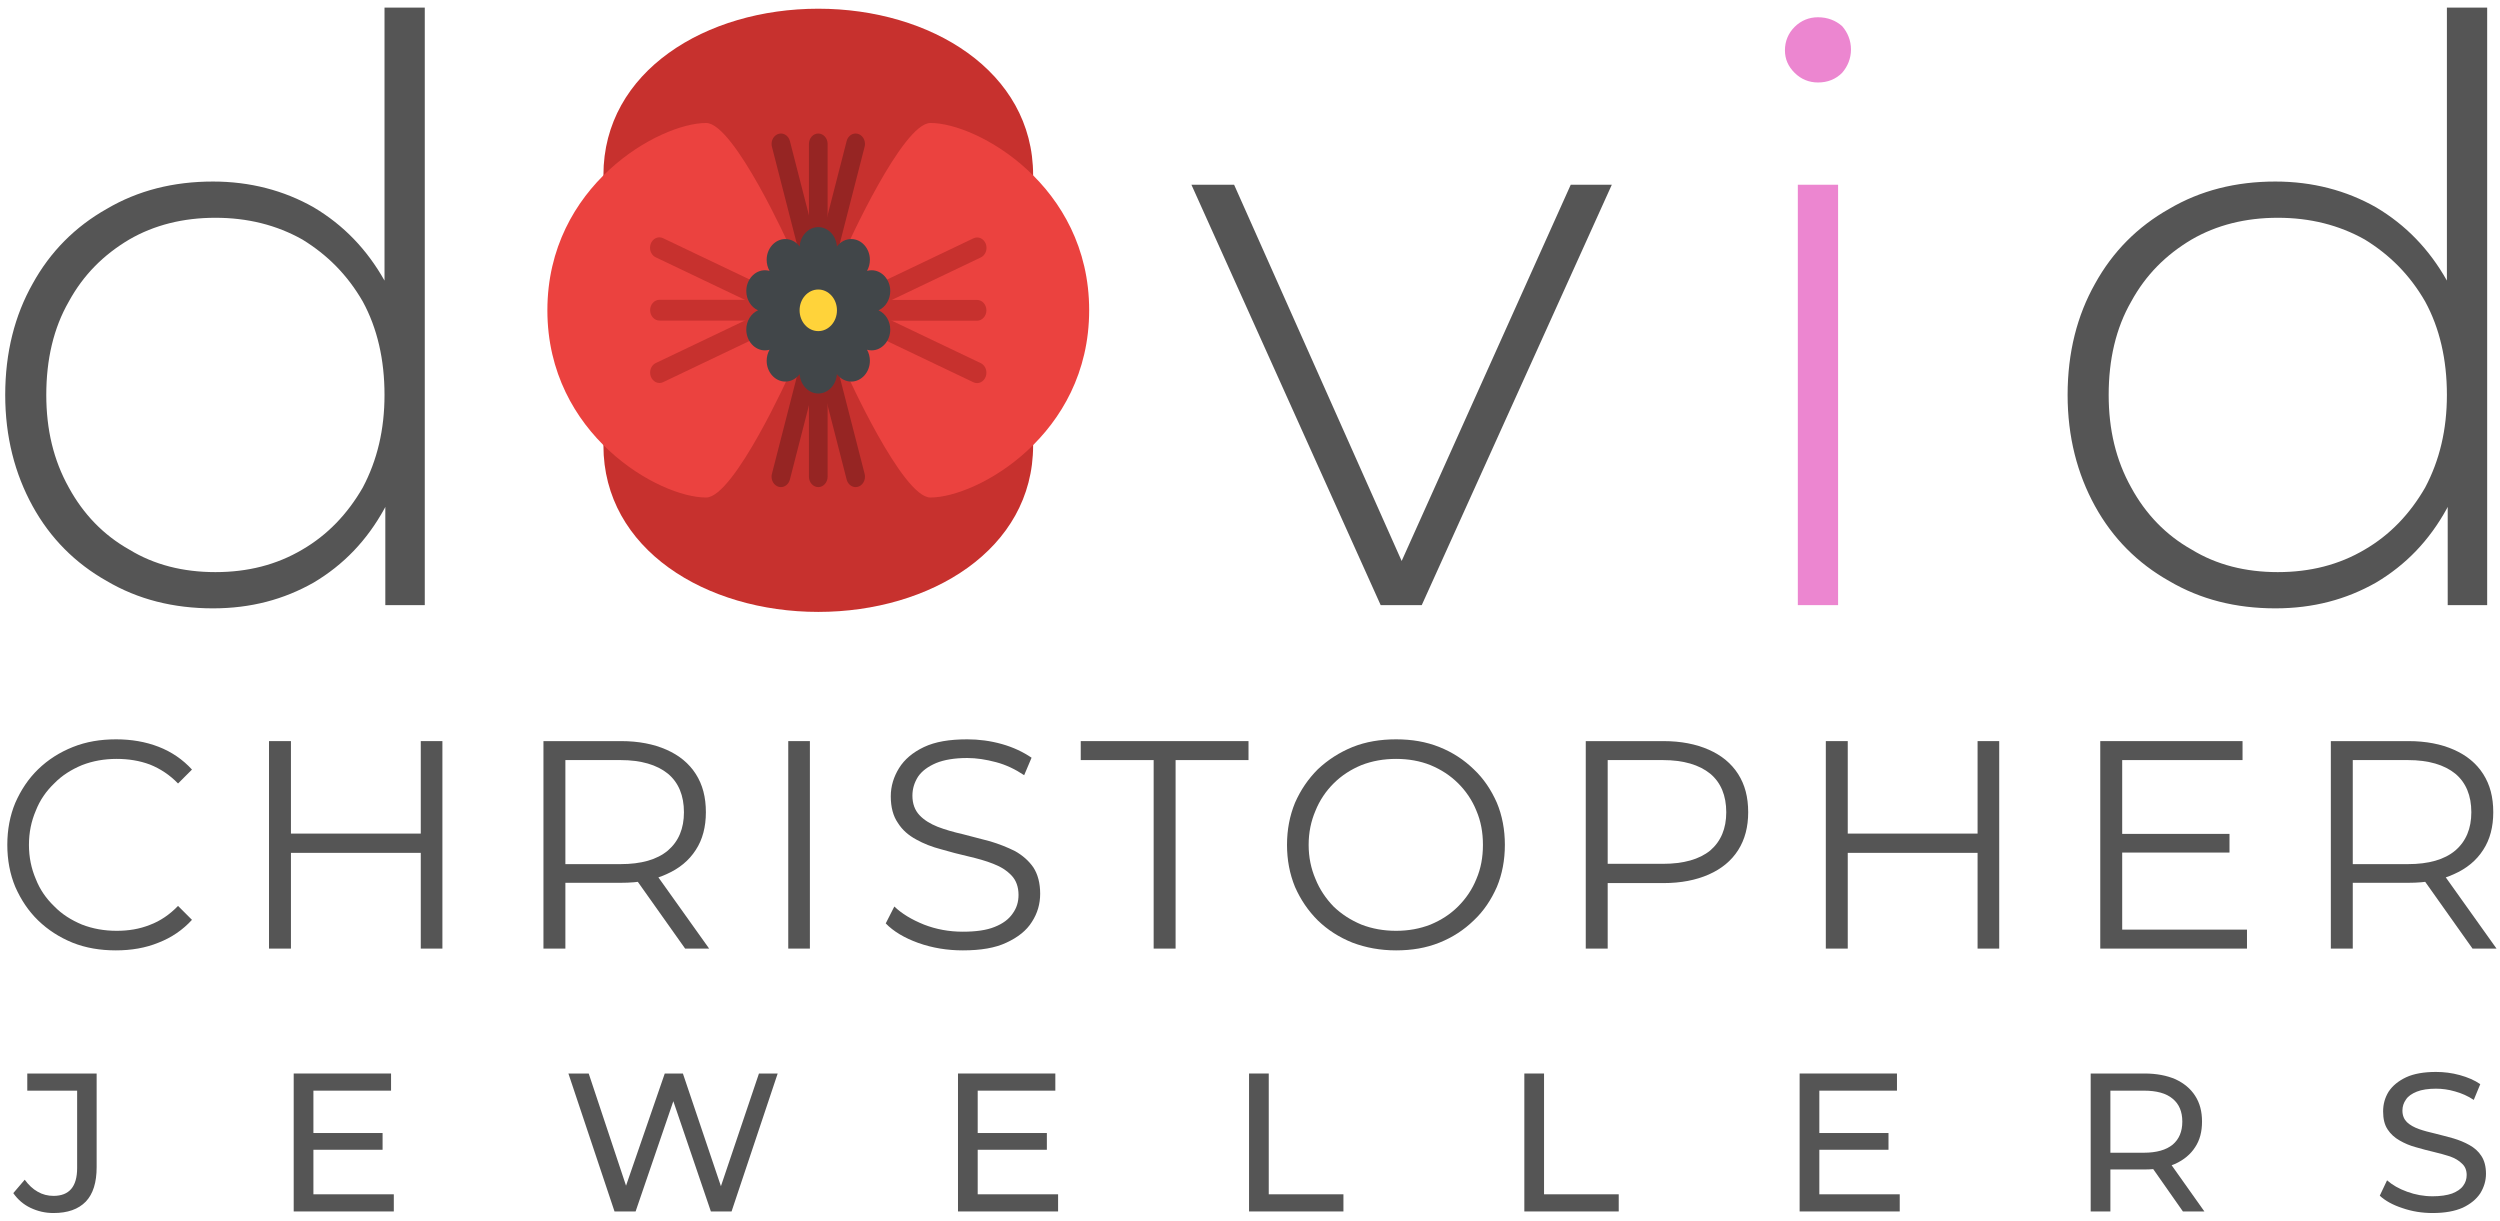 <?xml version="1.0" encoding="UTF-8" standalone="no"?>
<!DOCTYPE svg PUBLIC "-//W3C//DTD SVG 1.1//EN" "http://www.w3.org/Graphics/SVG/1.1/DTD/svg11.dtd">
<svg width="100%" height="100%" viewBox="0 0 850 415" version="1.1" xmlns="http://www.w3.org/2000/svg" xmlns:xlink="http://www.w3.org/1999/xlink" xml:space="preserve" xmlns:serif="http://www.serif.com/" style="fill-rule:evenodd;clip-rule:evenodd;stroke-linejoin:round;stroke-miterlimit:2;">
    <rect id="Page-1" serif:id="Page 1" x="0" y="0" width="850" height="415" style="fill:none;"/>
    <g id="Page-11" serif:id="Page 1">
        <g id="Text">
            <g>
                <g transform="matrix(273.804,0,0,273.804,-11.644,205.744)">
                    <path d="M0.307,0.004C0.258,0.004 0.214,-0.007 0.175,-0.03C0.136,-0.052 0.105,-0.083 0.083,-0.123C0.061,-0.163 0.049,-0.209 0.049,-0.261C0.049,-0.314 0.061,-0.36 0.083,-0.399C0.105,-0.439 0.136,-0.47 0.175,-0.492C0.214,-0.515 0.258,-0.526 0.307,-0.526C0.353,-0.526 0.395,-0.515 0.432,-0.494C0.469,-0.472 0.498,-0.442 0.52,-0.403C0.541,-0.363 0.552,-0.316 0.552,-0.261C0.552,-0.207 0.541,-0.16 0.52,-0.12C0.498,-0.08 0.469,-0.05 0.432,-0.028C0.395,-0.007 0.354,0.004 0.307,0.004ZM0.31,-0.041C0.35,-0.041 0.386,-0.05 0.418,-0.069C0.449,-0.087 0.474,-0.113 0.493,-0.146C0.511,-0.18 0.52,-0.218 0.52,-0.261C0.52,-0.305 0.511,-0.344 0.493,-0.377C0.474,-0.41 0.449,-0.435 0.418,-0.454C0.386,-0.472 0.35,-0.481 0.31,-0.481C0.27,-0.481 0.234,-0.472 0.203,-0.454C0.171,-0.435 0.146,-0.41 0.128,-0.377C0.109,-0.344 0.1,-0.305 0.1,-0.261C0.1,-0.218 0.109,-0.18 0.128,-0.146C0.146,-0.113 0.171,-0.087 0.203,-0.069C0.234,-0.05 0.27,-0.041 0.31,-0.041ZM0.521,-0L0.521,-0.171L0.53,-0.262L0.52,-0.353L0.52,-0.742L0.57,-0.742L0.57,-0L0.521,-0Z" style="fill:rgb(85,85,85);fill-rule:nonzero;"/>
                </g>
                <g transform="matrix(273.804,0,0,273.804,404.265,205.744)">
                    <path d="M0.238,-0L0.003,-0.522L0.056,-0.522L0.276,-0.028L0.252,-0.028L0.474,-0.522L0.525,-0.522L0.289,-0L0.238,-0Z" style="fill:rgb(85,85,85);fill-rule:nonzero;"/>
                </g>
                <g transform="matrix(273.804,0,0,273.804,582.237,205.744)">
                    <path d="M0.106,-0L0.106,-0.522L0.156,-0.522L0.156,-0L0.106,-0ZM0.131,-0.649C0.12,-0.649 0.11,-0.653 0.102,-0.661C0.094,-0.669 0.09,-0.678 0.09,-0.689C0.09,-0.7 0.094,-0.71 0.102,-0.718C0.11,-0.726 0.12,-0.73 0.131,-0.73C0.143,-0.73 0.153,-0.726 0.161,-0.719C0.168,-0.711 0.172,-0.701 0.172,-0.69C0.172,-0.679 0.168,-0.669 0.161,-0.661C0.153,-0.653 0.143,-0.649 0.131,-0.649Z" style="fill:rgb(236,134,208);fill-rule:nonzero;"/>
                </g>
                <g transform="matrix(273.804,0,0,273.804,689.569,205.744)">
                    <path d="M0.307,0.004C0.258,0.004 0.214,-0.007 0.175,-0.03C0.136,-0.052 0.105,-0.083 0.083,-0.123C0.061,-0.163 0.049,-0.209 0.049,-0.261C0.049,-0.314 0.061,-0.36 0.083,-0.399C0.105,-0.439 0.136,-0.47 0.175,-0.492C0.214,-0.515 0.258,-0.526 0.307,-0.526C0.353,-0.526 0.395,-0.515 0.432,-0.494C0.469,-0.472 0.498,-0.442 0.52,-0.403C0.541,-0.363 0.552,-0.316 0.552,-0.261C0.552,-0.207 0.541,-0.16 0.52,-0.12C0.498,-0.08 0.469,-0.05 0.432,-0.028C0.395,-0.007 0.354,0.004 0.307,0.004ZM0.31,-0.041C0.35,-0.041 0.386,-0.05 0.418,-0.069C0.449,-0.087 0.474,-0.113 0.493,-0.146C0.511,-0.18 0.52,-0.218 0.52,-0.261C0.52,-0.305 0.511,-0.344 0.493,-0.377C0.474,-0.41 0.449,-0.435 0.418,-0.454C0.386,-0.472 0.35,-0.481 0.31,-0.481C0.27,-0.481 0.234,-0.472 0.203,-0.454C0.171,-0.435 0.146,-0.41 0.128,-0.377C0.109,-0.344 0.1,-0.305 0.1,-0.261C0.1,-0.218 0.109,-0.18 0.128,-0.146C0.146,-0.113 0.171,-0.087 0.203,-0.069C0.234,-0.05 0.27,-0.041 0.31,-0.041ZM0.521,-0L0.521,-0.171L0.53,-0.262L0.52,-0.353L0.52,-0.742L0.57,-0.742L0.57,-0L0.521,-0Z" style="fill:rgb(85,85,85);fill-rule:nonzero;"/>
                </g>
                <g transform="matrix(100.779,0,0,100.779,-2.755,322.523)">
                    <path d="M0.418,0.006C0.366,0.006 0.317,-0.002 0.272,-0.02C0.228,-0.038 0.189,-0.063 0.156,-0.095C0.123,-0.127 0.098,-0.165 0.079,-0.208C0.061,-0.251 0.052,-0.299 0.052,-0.35C0.052,-0.401 0.061,-0.449 0.079,-0.492C0.098,-0.535 0.123,-0.573 0.156,-0.605C0.189,-0.637 0.228,-0.662 0.273,-0.68C0.318,-0.698 0.366,-0.706 0.419,-0.706C0.47,-0.706 0.518,-0.698 0.562,-0.681C0.606,-0.664 0.644,-0.638 0.675,-0.604L0.628,-0.557C0.6,-0.586 0.568,-0.607 0.533,-0.621C0.498,-0.634 0.461,-0.64 0.421,-0.64C0.379,-0.64 0.34,-0.633 0.304,-0.619C0.268,-0.604 0.236,-0.584 0.21,-0.557C0.183,-0.531 0.162,-0.501 0.148,-0.465C0.133,-0.43 0.125,-0.392 0.125,-0.35C0.125,-0.308 0.133,-0.27 0.148,-0.235C0.162,-0.199 0.183,-0.169 0.21,-0.143C0.236,-0.116 0.268,-0.096 0.304,-0.081C0.34,-0.067 0.379,-0.06 0.421,-0.06C0.461,-0.06 0.498,-0.066 0.533,-0.08C0.568,-0.093 0.6,-0.115 0.628,-0.144L0.675,-0.097C0.644,-0.063 0.606,-0.037 0.562,-0.02C0.518,-0.002 0.47,0.006 0.418,0.006Z" style="fill:rgb(85,85,85);fill-rule:nonzero;"/>
                </g>
                <g transform="matrix(100.779,0,0,100.779,79.974,322.523)">
                    <path d="M0.626,-0.7L0.699,-0.7L0.699,-0L0.626,-0L0.626,-0.7ZM0.188,-0L0.114,-0L0.114,-0.7L0.188,-0.7L0.188,-0ZM0.633,-0.323L0.18,-0.323L0.18,-0.388L0.633,-0.388L0.633,-0.323Z" style="fill:rgb(85,85,85);fill-rule:nonzero;"/>
                </g>
                <g transform="matrix(100.779,0,0,100.779,173.284,322.523)">
                    <path d="M0.114,-0L0.114,-0.7L0.376,-0.7C0.435,-0.7 0.486,-0.69 0.529,-0.671C0.572,-0.652 0.605,-0.625 0.628,-0.589C0.651,-0.553 0.662,-0.511 0.662,-0.46C0.662,-0.411 0.651,-0.368 0.628,-0.333C0.605,-0.297 0.572,-0.27 0.529,-0.251C0.486,-0.231 0.435,-0.222 0.376,-0.222L0.155,-0.222L0.188,-0.256L0.188,-0L0.114,-0ZM0.592,-0L0.412,-0.254L0.492,-0.254L0.673,-0L0.592,-0ZM0.188,-0.25L0.155,-0.285L0.374,-0.285C0.444,-0.285 0.497,-0.3 0.534,-0.331C0.57,-0.362 0.588,-0.405 0.588,-0.46C0.588,-0.516 0.57,-0.56 0.534,-0.59C0.497,-0.62 0.444,-0.636 0.374,-0.636L0.155,-0.636L0.188,-0.671L0.188,-0.25Z" style="fill:rgb(85,85,85);fill-rule:nonzero;"/>
                </g>
                <g transform="matrix(100.779,0,0,100.779,256.517,322.523)">
                    <rect x="0.114" y="-0.7" width="0.073" height="0.7" style="fill:rgb(85,85,85);"/>
                </g>
                <g transform="matrix(100.779,0,0,100.779,296.414,322.523)">
                    <path d="M0.307,0.006C0.255,0.006 0.205,-0.002 0.157,-0.019C0.11,-0.036 0.073,-0.058 0.047,-0.085L0.076,-0.142C0.101,-0.118 0.134,-0.098 0.176,-0.081C0.217,-0.065 0.261,-0.057 0.307,-0.057C0.351,-0.057 0.387,-0.062 0.414,-0.073C0.442,-0.084 0.462,-0.099 0.475,-0.118C0.489,-0.137 0.495,-0.158 0.495,-0.181C0.495,-0.208 0.487,-0.23 0.472,-0.246C0.456,-0.263 0.436,-0.276 0.41,-0.286C0.385,-0.296 0.356,-0.304 0.326,-0.311C0.295,-0.318 0.265,-0.326 0.234,-0.335C0.203,-0.343 0.175,-0.354 0.15,-0.368C0.124,-0.382 0.103,-0.4 0.088,-0.424C0.072,-0.447 0.064,-0.477 0.064,-0.514C0.064,-0.548 0.074,-0.58 0.092,-0.609C0.11,-0.638 0.138,-0.662 0.176,-0.68C0.214,-0.698 0.262,-0.706 0.322,-0.706C0.361,-0.706 0.4,-0.701 0.439,-0.69C0.478,-0.679 0.511,-0.663 0.539,-0.644L0.514,-0.585C0.484,-0.605 0.453,-0.62 0.419,-0.629C0.385,-0.638 0.353,-0.643 0.322,-0.643C0.279,-0.643 0.244,-0.637 0.217,-0.626C0.189,-0.614 0.169,-0.599 0.156,-0.58C0.144,-0.561 0.137,-0.54 0.137,-0.516C0.137,-0.489 0.145,-0.467 0.161,-0.45C0.176,-0.434 0.197,-0.421 0.222,-0.411C0.248,-0.401 0.276,-0.393 0.307,-0.386C0.337,-0.378 0.368,-0.37 0.399,-0.362C0.429,-0.353 0.457,-0.342 0.483,-0.329C0.508,-0.315 0.529,-0.297 0.545,-0.274C0.56,-0.251 0.568,-0.221 0.568,-0.185C0.568,-0.151 0.559,-0.119 0.54,-0.09C0.522,-0.061 0.493,-0.038 0.454,-0.02C0.416,-0.002 0.367,0.006 0.307,0.006Z" style="fill:rgb(85,85,85);fill-rule:nonzero;"/>
                </g>
                <g transform="matrix(100.779,0,0,100.779,367.049,322.523)">
                    <path d="M0.25,-0L0.25,-0.636L0.004,-0.636L0.004,-0.7L0.57,-0.7L0.57,-0.636L0.324,-0.636L0.324,-0L0.25,-0Z" style="fill:rgb(85,85,85);fill-rule:nonzero;"/>
                </g>
                <g transform="matrix(100.779,0,0,100.779,432.343,322.523)">
                    <path d="M0.42,0.006C0.367,0.006 0.318,-0.003 0.273,-0.02C0.228,-0.038 0.189,-0.063 0.156,-0.095C0.123,-0.128 0.098,-0.165 0.079,-0.208C0.061,-0.252 0.052,-0.299 0.052,-0.35C0.052,-0.401 0.061,-0.448 0.079,-0.492C0.098,-0.535 0.123,-0.572 0.156,-0.605C0.19,-0.637 0.229,-0.662 0.273,-0.68C0.318,-0.698 0.367,-0.706 0.42,-0.706C0.473,-0.706 0.521,-0.698 0.566,-0.68C0.611,-0.662 0.649,-0.637 0.682,-0.605C0.716,-0.573 0.741,-0.535 0.76,-0.492C0.778,-0.449 0.787,-0.401 0.787,-0.35C0.787,-0.299 0.778,-0.251 0.76,-0.208C0.741,-0.165 0.716,-0.127 0.682,-0.095C0.649,-0.063 0.611,-0.038 0.566,-0.02C0.521,-0.002 0.473,0.006 0.42,0.006ZM0.42,-0.06C0.462,-0.06 0.5,-0.067 0.536,-0.081C0.572,-0.096 0.603,-0.116 0.629,-0.142C0.656,-0.169 0.677,-0.2 0.691,-0.235C0.706,-0.27 0.713,-0.308 0.713,-0.35C0.713,-0.392 0.706,-0.43 0.691,-0.465C0.677,-0.5 0.656,-0.531 0.63,-0.557C0.603,-0.584 0.572,-0.604 0.536,-0.619C0.501,-0.633 0.462,-0.64 0.42,-0.64C0.378,-0.64 0.339,-0.633 0.303,-0.619C0.267,-0.604 0.236,-0.584 0.209,-0.557C0.183,-0.531 0.162,-0.5 0.148,-0.465C0.133,-0.43 0.125,-0.392 0.125,-0.35C0.125,-0.308 0.133,-0.27 0.148,-0.235C0.162,-0.2 0.183,-0.169 0.209,-0.142C0.236,-0.116 0.267,-0.096 0.303,-0.081C0.339,-0.067 0.378,-0.06 0.42,-0.06Z" style="fill:rgb(85,85,85);fill-rule:nonzero;"/>
                </g>
                <g transform="matrix(100.779,0,0,100.779,527.669,322.523)">
                    <path d="M0.114,-0L0.114,-0.7L0.376,-0.7C0.435,-0.7 0.486,-0.69 0.529,-0.671C0.572,-0.652 0.605,-0.625 0.628,-0.589C0.651,-0.553 0.662,-0.511 0.662,-0.46C0.662,-0.411 0.651,-0.368 0.628,-0.332C0.605,-0.296 0.572,-0.269 0.529,-0.25C0.486,-0.231 0.435,-0.221 0.376,-0.221L0.155,-0.221L0.188,-0.256L0.188,-0L0.114,-0ZM0.188,-0.25L0.155,-0.286L0.374,-0.286C0.444,-0.286 0.497,-0.301 0.534,-0.331C0.57,-0.362 0.588,-0.405 0.588,-0.46C0.588,-0.516 0.57,-0.56 0.534,-0.59C0.497,-0.62 0.444,-0.636 0.374,-0.636L0.155,-0.636L0.188,-0.671L0.188,-0.25Z" style="fill:rgb(85,85,85);fill-rule:nonzero;"/>
                </g>
                <g transform="matrix(100.779,0,0,100.779,609.289,322.523)">
                    <path d="M0.626,-0.7L0.699,-0.7L0.699,-0L0.626,-0L0.626,-0.7ZM0.188,-0L0.114,-0L0.114,-0.7L0.188,-0.7L0.188,-0ZM0.633,-0.323L0.18,-0.323L0.18,-0.388L0.633,-0.388L0.633,-0.323Z" style="fill:rgb(85,85,85);fill-rule:nonzero;"/>
                </g>
                <g transform="matrix(100.779,0,0,100.779,702.6,322.523)">
                    <path d="M0.18,-0.387L0.55,-0.387L0.55,-0.324L0.18,-0.324L0.18,-0.387ZM0.188,-0.064L0.609,-0.064L0.609,-0L0.114,-0L0.114,-0.7L0.594,-0.7L0.594,-0.636L0.188,-0.636L0.188,-0.064Z" style="fill:rgb(85,85,85);fill-rule:nonzero;"/>
                </g>
                <g transform="matrix(100.779,0,0,100.779,780.995,322.523)">
                    <path d="M0.114,-0L0.114,-0.7L0.376,-0.7C0.435,-0.7 0.486,-0.69 0.529,-0.671C0.572,-0.652 0.605,-0.625 0.628,-0.589C0.651,-0.553 0.662,-0.511 0.662,-0.46C0.662,-0.411 0.651,-0.368 0.628,-0.333C0.605,-0.297 0.572,-0.27 0.529,-0.251C0.486,-0.231 0.435,-0.222 0.376,-0.222L0.155,-0.222L0.188,-0.256L0.188,-0L0.114,-0ZM0.592,-0L0.412,-0.254L0.492,-0.254L0.673,-0L0.592,-0ZM0.188,-0.25L0.155,-0.285L0.374,-0.285C0.444,-0.285 0.497,-0.3 0.534,-0.331C0.57,-0.362 0.588,-0.405 0.588,-0.46C0.588,-0.516 0.57,-0.56 0.534,-0.59C0.497,-0.62 0.444,-0.636 0.374,-0.636L0.155,-0.636L0.188,-0.671L0.188,-0.25Z" style="fill:rgb(85,85,85);fill-rule:nonzero;"/>
                </g>
                <g transform="matrix(67,0,0,67,5.121,411.893)">
                    <path d="M0.195,0.008C0.153,0.008 0.115,-0.001 0.079,-0.018C0.043,-0.035 0.014,-0.06 -0.009,-0.093L0.049,-0.161C0.069,-0.134 0.09,-0.114 0.115,-0.1C0.139,-0.086 0.166,-0.079 0.195,-0.079C0.275,-0.079 0.315,-0.126 0.315,-0.22L0.315,-0.613L0.062,-0.613L0.062,-0.7L0.414,-0.7L0.414,-0.225C0.414,-0.147 0.396,-0.089 0.359,-0.05C0.321,-0.011 0.267,0.008 0.195,0.008Z" style="fill:rgb(85,85,85);fill-rule:nonzero;"/>
                </g>
                <g transform="matrix(67,0,0,67,92.824,411.893)">
                    <path d="M0.196,-0.398L0.556,-0.398L0.556,-0.313L0.196,-0.313L0.196,-0.398ZM0.205,-0.087L0.613,-0.087L0.613,-0L0.105,-0L0.105,-0.7L0.599,-0.7L0.599,-0.613L0.205,-0.613L0.205,-0.087Z" style="fill:rgb(85,85,85);fill-rule:nonzero;"/>
                </g>
                <g transform="matrix(67,0,0,67,191.113,411.893)">
                    <path d="M0.266,-0L0.032,-0.7L0.135,-0.7L0.35,-0.054L0.298,-0.054L0.521,-0.7L0.613,-0.7L0.831,-0.054L0.781,-0.054L0.999,-0.7L1.094,-0.7L0.86,-0L0.755,-0L0.551,-0.599L0.578,-0.599L0.373,-0L0.266,-0Z" style="fill:rgb(85,85,85);fill-rule:nonzero;"/>
                </g>
                <g transform="matrix(67,0,0,67,318.681,411.893)">
                    <path d="M0.196,-0.398L0.556,-0.398L0.556,-0.313L0.196,-0.313L0.196,-0.398ZM0.205,-0.087L0.613,-0.087L0.613,-0L0.105,-0L0.105,-0.7L0.599,-0.7L0.599,-0.613L0.205,-0.613L0.205,-0.087Z" style="fill:rgb(85,85,85);fill-rule:nonzero;"/>
                </g>
                <g transform="matrix(67,0,0,67,417.64,411.893)">
                    <path d="M0.105,-0L0.105,-0.7L0.205,-0.7L0.205,-0.087L0.584,-0.087L0.584,-0L0.105,-0Z" style="fill:rgb(85,85,85);fill-rule:nonzero;"/>
                </g>
                <g transform="matrix(67,0,0,67,511.239,411.893)">
                    <path d="M0.105,-0L0.105,-0.7L0.205,-0.7L0.205,-0.087L0.584,-0.087L0.584,-0L0.105,-0Z" style="fill:rgb(85,85,85);fill-rule:nonzero;"/>
                </g>
                <g transform="matrix(67,0,0,67,604.838,411.893)">
                    <path d="M0.196,-0.398L0.556,-0.398L0.556,-0.313L0.196,-0.313L0.196,-0.398ZM0.205,-0.087L0.613,-0.087L0.613,-0L0.105,-0L0.105,-0.7L0.599,-0.7L0.599,-0.613L0.205,-0.613L0.205,-0.087Z" style="fill:rgb(85,85,85);fill-rule:nonzero;"/>
                </g>
                <g transform="matrix(67,0,0,67,703.797,411.893)">
                    <path d="M0.105,-0L0.105,-0.7L0.378,-0.7C0.439,-0.7 0.491,-0.69 0.535,-0.671C0.578,-0.651 0.612,-0.623 0.635,-0.587C0.659,-0.55 0.67,-0.507 0.67,-0.456C0.67,-0.405 0.659,-0.362 0.635,-0.326C0.612,-0.29 0.578,-0.262 0.535,-0.242C0.491,-0.223 0.439,-0.213 0.378,-0.213L0.16,-0.213L0.205,-0.259L0.205,-0L0.105,-0ZM0.573,-0L0.395,-0.254L0.502,-0.254L0.682,-0L0.573,-0ZM0.205,-0.249L0.16,-0.298L0.375,-0.298C0.439,-0.298 0.488,-0.312 0.521,-0.339C0.554,-0.367 0.57,-0.406 0.57,-0.456C0.57,-0.506 0.554,-0.545 0.521,-0.572C0.488,-0.6 0.439,-0.613 0.375,-0.613L0.16,-0.613L0.205,-0.663L0.205,-0.249Z" style="fill:rgb(85,85,85);fill-rule:nonzero;"/>
                </g>
                <g transform="matrix(67,0,0,67,806.374,411.893)">
                    <path d="M0.309,0.008C0.256,0.008 0.205,-0 0.156,-0.017C0.107,-0.033 0.069,-0.054 0.041,-0.08L0.078,-0.158C0.104,-0.135 0.138,-0.115 0.18,-0.1C0.221,-0.085 0.264,-0.077 0.309,-0.077C0.349,-0.077 0.382,-0.082 0.408,-0.091C0.433,-0.101 0.452,-0.113 0.464,-0.13C0.476,-0.146 0.482,-0.164 0.482,-0.185C0.482,-0.209 0.474,-0.229 0.458,-0.243C0.443,-0.258 0.423,-0.27 0.398,-0.279C0.373,-0.287 0.345,-0.295 0.315,-0.302C0.285,-0.309 0.255,-0.317 0.224,-0.326C0.194,-0.334 0.166,-0.346 0.142,-0.36C0.117,-0.374 0.096,-0.393 0.081,-0.416C0.065,-0.44 0.058,-0.47 0.058,-0.508C0.058,-0.544 0.067,-0.577 0.086,-0.608C0.106,-0.638 0.135,-0.662 0.175,-0.681C0.214,-0.699 0.265,-0.708 0.326,-0.708C0.367,-0.708 0.407,-0.703 0.447,-0.692C0.487,-0.681 0.522,-0.666 0.551,-0.646L0.518,-0.566C0.488,-0.586 0.456,-0.6 0.423,-0.609C0.389,-0.619 0.357,-0.623 0.326,-0.623C0.287,-0.623 0.254,-0.618 0.229,-0.608C0.204,-0.598 0.185,-0.585 0.174,-0.568C0.162,-0.551 0.156,-0.533 0.156,-0.512C0.156,-0.487 0.164,-0.468 0.179,-0.453C0.195,-0.438 0.215,-0.427 0.24,-0.418C0.265,-0.409 0.293,-0.402 0.323,-0.395C0.353,-0.387 0.383,-0.38 0.414,-0.371C0.444,-0.362 0.471,-0.351 0.496,-0.337C0.521,-0.323 0.542,-0.305 0.557,-0.281C0.572,-0.258 0.58,-0.228 0.58,-0.191C0.58,-0.156 0.57,-0.123 0.551,-0.092C0.531,-0.062 0.502,-0.038 0.462,-0.019C0.421,-0.001 0.371,0.008 0.309,0.008Z" style="fill:rgb(85,85,85);fill-rule:nonzero;"/>
                </g>
            </g>
        </g>
    </g>
    <g id="poppy.svg" transform="matrix(0.397,0,0,0.442,278.213,105.506)">
        <g transform="matrix(1,0,0,1,-256,-256)">
            <path d="M256,24C160,24 72,72 72,152C72,280 184,296 184,296L328,296C328,296 440,280 440,152C440,72 352,24 256,24Z" style="fill:rgb(199,49,46);fill-rule:nonzero;"/>
            <path d="M256,248C251.611,248 248,244.389 248,240L248,128C248,123.611 251.611,120 256,120C260.389,120 264,123.611 264,128L264,240C264,244.389 260.389,248 256,248Z" style="fill:rgb(150,37,35);fill-rule:nonzero;"/>
            <path d="M256,248C251.608,248 247.994,244.385 247.994,239.993C247.994,239.251 248.097,238.513 248.3,237.8L280.3,125.8C281.279,122.377 284.431,120 287.992,120C292.381,120 295.992,123.611 295.992,128C295.992,128.744 295.889,129.485 295.684,130.2L263.684,242.2C262.706,245.62 259.558,247.997 256,248Z" style="fill:rgb(150,37,35);fill-rule:nonzero;"/>
            <path d="M256,248C252.441,247.998 249.291,245.622 248.312,242.2L216.312,130.2C216.107,129.485 216.004,128.744 216.004,128C216.004,123.611 219.615,120 224.004,120C227.565,120 230.717,122.377 231.696,125.8L263.696,237.8C263.899,238.513 264.002,239.251 264.002,239.993C264.002,244.384 260.391,247.997 256,248Z" style="fill:rgb(150,37,35);fill-rule:nonzero;"/>
            <path d="M256,488C352,488 440,440 440,360C440,232 328,216 328,216L184,216C184,216 72,232 72,360C72,440 160,488 256,488Z" style="fill:rgb(199,49,46);fill-rule:nonzero;"/>
            <path d="M352,400C392,400 488,352 488,255.905C488,160.005 392,111.747 352,111.905C328,112 280,208 280,208L248,208L248,304L280,304C280,304 328,400 352,400Z" style="fill:rgb(235,66,63);fill-rule:nonzero;"/>
            <g>
                <path d="M392,264L280,264C275.611,264 272,260.389 272,256C272,251.611 275.611,248 280,248L392,248C396.389,248 400,251.611 400,256C400,260.389 396.389,264 392,264Z" style="fill:rgb(199,49,46);fill-rule:nonzero;"/>
                <path d="M280,264C279.997,264 279.995,264 279.992,264C275.603,264 271.992,260.389 271.992,256C271.992,252.804 273.907,249.902 276.845,248.645L388.845,200.645C389.867,200.191 390.973,199.957 392.091,199.957C396.48,199.957 400.091,203.568 400.091,207.957C400.091,211.189 398.132,214.117 395.145,215.351L283.145,263.351C282.152,263.778 281.081,263.999 280,264Z" style="fill:rgb(199,49,46);fill-rule:nonzero;"/>
                <path d="M392,312C390.918,312 389.847,311.779 388.853,311.351L276.853,263.351C273.968,262.07 272.099,259.196 272.099,256.039C272.099,251.65 275.71,248.039 280.099,248.039C281.147,248.039 282.185,248.245 283.153,248.645L395.153,296.645C398.091,297.902 400.006,300.804 400.006,304C400.006,308.389 396.395,312 392.006,312C392.004,312 392.002,312 392,312Z" style="fill:rgb(199,49,46);fill-rule:nonzero;"/>
            </g>
            <path d="M160,111.905C120,111.905 24,159.905 24,255.999C24,351.905 120,400.157 160,399.999C184,399.905 232,303.905 232,303.905L264,303.905L264,207.905L232,207.905C232,207.905 184,111.905 160,111.905Z" style="fill:rgb(235,66,63);fill-rule:nonzero;"/>
            <path d="M232,263.9L120,263.9C115.611,263.9 112,260.289 112,255.9C112,251.511 115.611,247.9 120,247.9L232,247.9C236.389,247.9 240,251.511 240,255.9C240,260.289 236.389,263.9 232,263.9Z" style="fill:rgb(199,49,46);fill-rule:nonzero;"/>
            <path d="M256,392C251.611,392 248,388.389 248,384L248,272C248,267.611 251.611,264 256,264C260.389,264 264,267.611 264,272L264,384C264,388.389 260.389,392 256,392Z" style="fill:rgb(150,37,35);fill-rule:nonzero;"/>
            <path d="M224,392C219.608,392 215.994,388.385 215.994,383.993C215.994,383.251 216.097,382.513 216.3,381.8L248.3,269.8C249.279,266.377 252.431,264 255.992,264C260.381,264 263.992,267.611 263.992,272C263.992,272.744 263.889,273.485 263.684,274.2L231.684,386.2C230.706,389.62 227.558,391.997 224,392Z" style="fill:rgb(150,37,35);fill-rule:nonzero;"/>
            <path d="M288,392C284.441,391.998 281.291,389.622 280.312,386.2L248.312,274.2C248.107,273.485 248.004,272.744 248.004,272C248.004,267.611 251.615,264 256.004,264C259.565,264 262.717,266.377 263.696,269.8L295.696,381.8C295.899,382.513 296.002,383.251 296.002,383.993C296.002,388.384 292.391,391.997 288,392Z" style="fill:rgb(150,37,35);fill-rule:nonzero;"/>
            <path d="M120,311.907C119.997,311.907 119.995,311.907 119.992,311.907C115.603,311.907 111.992,308.296 111.992,303.907C111.992,300.711 113.907,297.809 116.845,296.552L228.845,248.552C229.867,248.098 230.973,247.864 232.091,247.864C236.48,247.864 240.091,251.475 240.091,255.864C240.091,259.096 238.132,262.024 235.145,263.258L123.145,311.258C122.152,311.685 121.081,311.906 120,311.907Z" style="fill:rgb(199,49,46);fill-rule:nonzero;"/>
            <path d="M232,263.907C230.918,263.906 229.847,263.686 228.853,263.258L116.853,215.258C113.866,214.024 111.907,211.096 111.907,207.864C111.907,203.475 115.518,199.864 119.907,199.864C121.025,199.864 122.131,200.098 123.153,200.552L235.153,248.552C238.091,249.809 240.006,252.711 240.006,255.907C240.006,260.296 236.395,263.907 232.006,263.907C232.004,263.907 232.002,263.907 232,263.907Z" style="fill:rgb(199,49,46);fill-rule:nonzero;"/>
            <path d="M307.6,256C313.655,253.579 317.647,247.683 317.647,241.161C317.647,232.395 310.433,225.18 301.666,225.18C300.344,225.18 299.027,225.345 297.745,225.669C299.353,223.118 300.207,220.163 300.207,217.148C300.207,208.381 292.993,201.168 284.227,201.168C279.484,201.168 274.979,203.279 271.945,206.924C271.391,198.574 264.368,192 255.999,192C247.63,192 240.607,198.574 240.053,206.924C237.019,203.279 232.514,201.168 227.771,201.168C219.005,201.168 211.791,208.381 211.791,217.148C211.791,220.163 212.645,223.118 214.253,225.669C212.973,225.345 211.658,225.182 210.337,225.182C201.57,225.182 194.356,232.396 194.356,241.163C194.356,247.683 198.347,253.578 204.4,256C198.341,258.419 194.346,264.317 194.346,270.84C194.346,279.607 201.56,286.82 210.326,286.82C211.651,286.82 212.971,286.656 214.255,286.33C212.65,288.879 211.799,291.831 211.799,294.843C211.799,303.61 219.013,310.824 227.78,310.824C232.519,310.824 237.021,308.716 240.055,305.076C240.609,313.426 247.632,320 256.001,320C264.37,320 271.393,313.426 271.947,305.076C274.981,308.716 279.483,310.824 284.222,310.824C292.989,310.824 300.203,303.61 300.203,294.843C300.203,291.831 299.352,288.879 297.747,286.33C299.029,286.655 300.347,286.819 301.67,286.819C310.437,286.819 317.65,279.605 317.65,270.839C317.65,264.317 313.657,258.42 307.6,256Z" style="fill:rgb(65,70,73);fill-rule:nonzero;"/>
            <circle cx="256" cy="256" r="16" style="fill:rgb(255,211,58);"/>
        </g>
    </g>
</svg>

